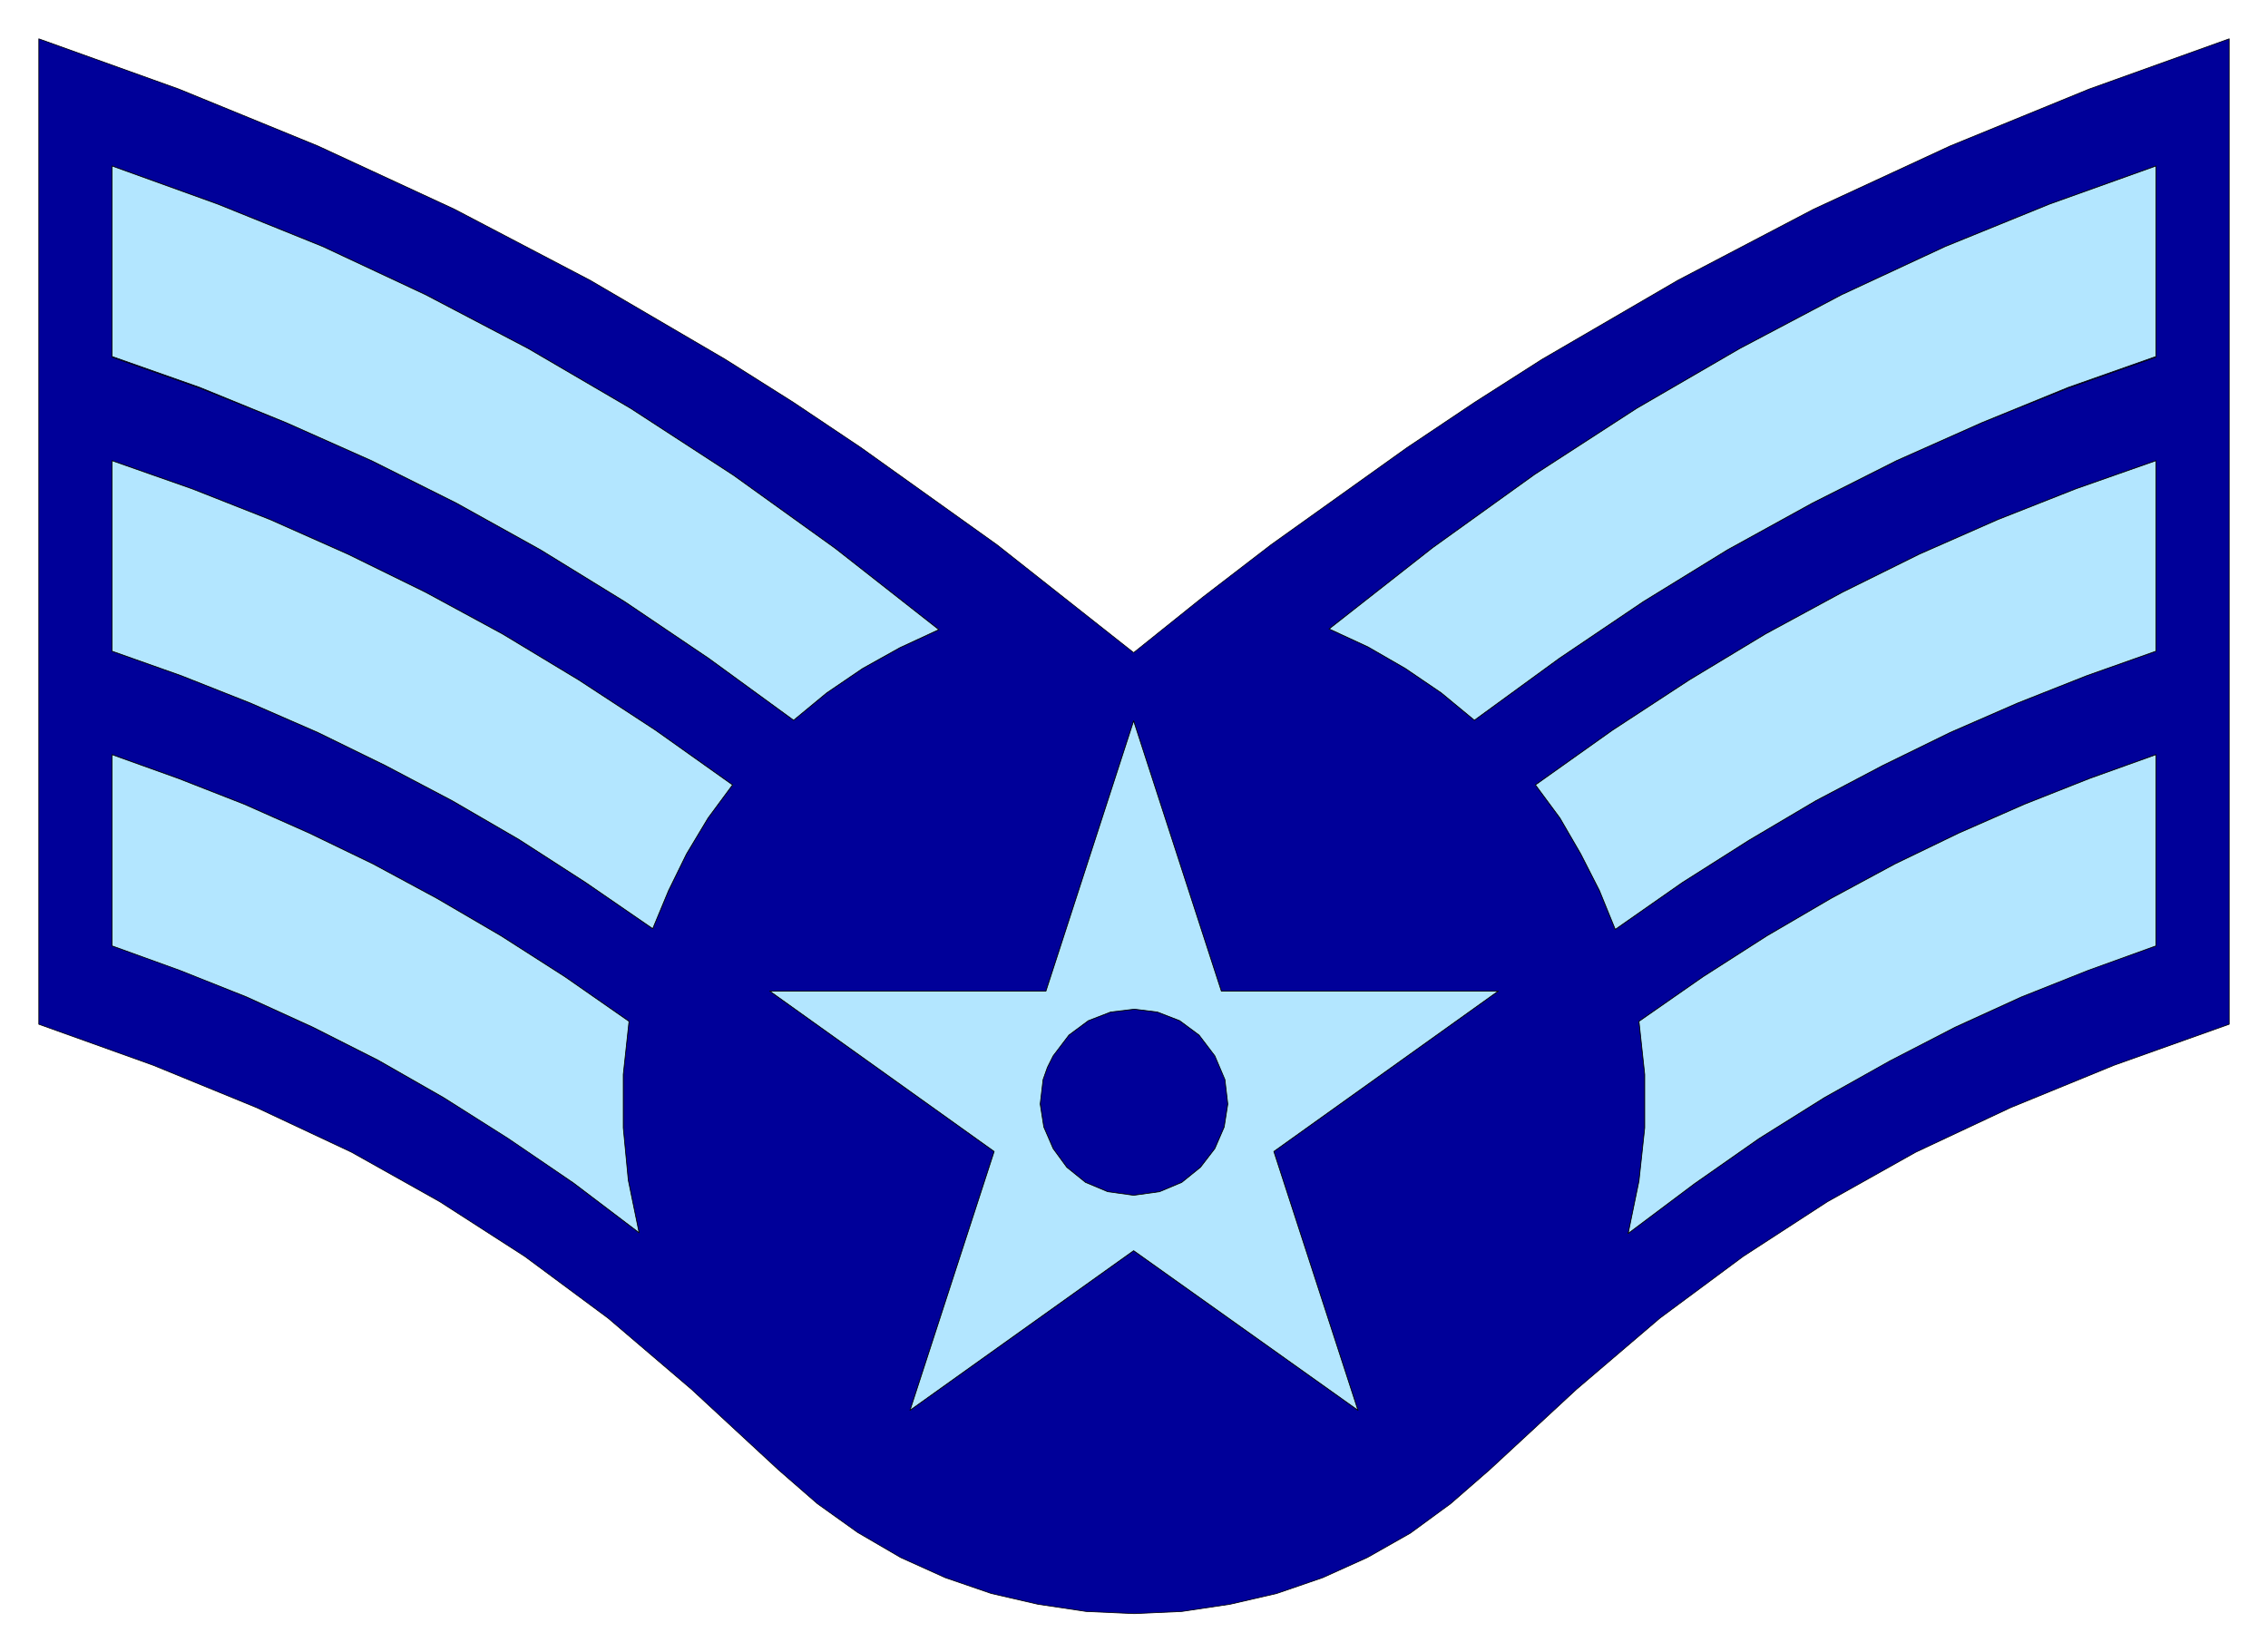 <svg xmlns="http://www.w3.org/2000/svg" width="210.267" height="153.2" fill-rule="evenodd" stroke-linecap="round" preserveAspectRatio="none" viewBox="0 0 3155 2299"><style>.pen0{stroke:#000;stroke-width:1;stroke-linejoin:round}.pen1{stroke:none}.brush2{fill:none}</style><path d="M54 1425V54l195 70 193 79 190 88 189 99 188 110 95 60 94 63 189 135 190 150 96-77 95-73 189-135 94-63 94-60 189-110 189-99 190-88 193-79 195-70v1371l-160 57-144 59-132 62-123 69-117 76-116 86-116 99-121 112-54 47-56 41-60 34-62 28-64 22-65 15-67 10-66 3-67-3-67-10-65-15-64-22-62-28-60-35-56-40-54-47-121-112-116-99-116-86-118-76-123-69-132-62-144-59-159-57z" class="pen1" style="fill:#009"/><path d="M54 1425V54l195 70 193 79 190 88 189 99 188 110 95 60 94 63 189 135 190 150 96-77 95-73 189-135 94-63 94-60 189-110 189-99 190-88 193-79 195-70v1371l-160 57-144 59-132 62-123 69-117 76-116 86-116 99-121 112-54 47-56 41-60 34-62 28-64 22-65 15-67 10-66 3-67-3-67-10-65-15-64-22-62-28-60-35-56-40-54-47-121-112-116-99-116-86-118-76-123-69-132-62-144-59-159-57z" class="pen0 brush2"/><path d="M156 1316v-266l92 33 92 36 90 40 89 43 89 48 89 52 89 57 89 62-8 74v74l7 73 15 73-91-69-91-63-90-56-91-52-91-46-92-42-93-38-94-33zm0-410V641l111 39 109 43 108 48 108 53 107 58 106 64 107 70 107 76-34 46-30 50-25 51-22 53-93-64-93-60-93-54-93-49-94-46-94-41-96-38-96-34zm0-409V231l147 53 146 59 143 67 143 75 142 83 143 93 142 102 144 113-54 25-52 29-50 34-46 38-118-86-117-79-117-72-117-65-118-59-119-53-120-48-122-43zm1895 505-46-38-50-34-52-30-54-25 144-113 142-102 142-92 143-83 142-75 144-67 145-59 148-53v266l-122 43-120 48-119 53-117 59-118 65-117 72-117 79-118 86zm196 291-22-54-26-51-29-50-34-46 107-76 107-70 106-64 107-58 107-53 109-48 109-43 111-39v265l-96 34-96 38-94 41-94 46-93 49-93 55-93 59-93 65zm18 423 15-73 8-74v-74l-8-74 89-62 89-57 89-52 89-48 89-43 91-40 91-36 92-33v266l-94 33-93 38-92 42-91 46-91 52-91 57-90 63-92 69zm-999 246 117-360-312-223h384l122-376 122 376h385l-312 223 117 360-312-222-311 222z" class="pen0 brush2"/><path d="m1577 1663 36-5 31-13 26-21 20-26 13-30 5-33-4-34-14-33-22-28-27-20-31-12-32-4-33 4-31 12-27 20-22 28-8 17-6 16-4 34 5 33 13 30 19 26 26 21 31 13 36 5z" class="pen0 brush2"/><path d="M156 1316v-266l92 33 92 36 90 40 89 43 89 48 89 52 89 57 89 62-8 74v74l7 73 15 73-91-69-91-62-90-57-91-52-91-46-92-42-93-37-94-34zm0-410V641l111 39 109 43 108 48 108 53 107 58 106 64 107 70 107 76-34 46-30 50-25 51-22 53-93-64-93-60-93-54-93-49-94-46-94-41-96-38-96-34zm0-410V231l147 53 146 59 143 67 143 75 142 83 143 93 142 102 144 113-54 25-52 29-50 34-46 38-118-86-117-79-117-72-117-65-118-59-119-53-120-49-122-43zm1895 506-46-38-50-34-52-30-54-25 144-113 142-102 142-92 143-83 142-75 144-67 145-59 148-53v265l-122 43-120 49-119 53-117 59-118 65-117 72-117 79-118 86zm196 291-22-54-26-51-29-50-34-46 107-76 107-70 106-64 107-58 107-53 109-48 109-43 111-39v265l-96 34-96 38-94 41-94 46-93 49-93 55-93 59-93 65zm18 423 15-73 8-74v-74l-8-74 89-62 89-57 89-52 89-48 89-43 91-40 91-36 92-33v266l-94 34-93 37-92 42-91 47-91 51-91 57-90 63-92 69zm-999 246 117-360-312-223h384l122-376 122 376h385l-312 223 117 360-312-222-311 222 311-299 36-5 31-13 26-21 20-26 13-30 5-32-4-34-14-33-22-29-27-20-31-12-32-4-33 4-31 12-27 20-22 29-8 16-6 17-4 34 5 32 13 30 19 26 26 21 31 13 36 5-311 299z" class="pen1" style="fill:#b3e6ff"/><path d="M156 1316v-266l92 33 92 36 90 40 89 43 89 48 89 52 89 57 89 62-8 74v74l7 73 15 73-91-69-91-62-90-57-91-52-91-46-92-42-93-37-94-34zm0-410V641l111 39 109 43 108 48 108 53 107 58 106 64 107 70 107 76-34 46-30 50-25 51-22 53-93-64-93-60-93-54-93-49-94-46-94-41-96-38-96-34zm0-410V231l147 53 146 59 143 67 143 75 142 83 143 93 142 102 144 113-54 25-52 29-50 34-46 38-118-86-117-79-117-72-117-65-118-59-119-53-120-49-122-43zm1895 506-46-38-50-34-52-30-54-25 144-113 142-102 142-92 143-83 142-75 144-67 145-59 148-53v265l-122 43-120 49-119 53-117 59-118 65-117 72-117 79-118 86zm196 291-22-54-26-51-29-50-34-46 107-76 107-70 106-64 107-58 107-53 109-48 109-43 111-39v265l-96 34-96 38-94 41-94 46-93 49-93 55-93 59-93 65zm18 423 15-73 8-74v-74l-8-74 89-62 89-57 89-52 89-48 89-43 91-40 91-36 92-33v266l-94 34-93 37-92 42-91 47-91 51-91 57-90 63-92 69zm-999 246 117-360-312-223h384l122-376 122 376h385l-312 223 117 360-312-222-311 222z" class="pen0 brush2"/><path d="m1577 1663 36-5 31-13 26-21 20-26 13-30 5-32-4-34-14-33-22-29-27-20-31-12-32-4-33 4-31 12-27 20-22 29-8 16-6 17-4 34 5 32 13 30 19 26 26 21 31 13 36 5z" class="pen0 brush2"/></svg>
